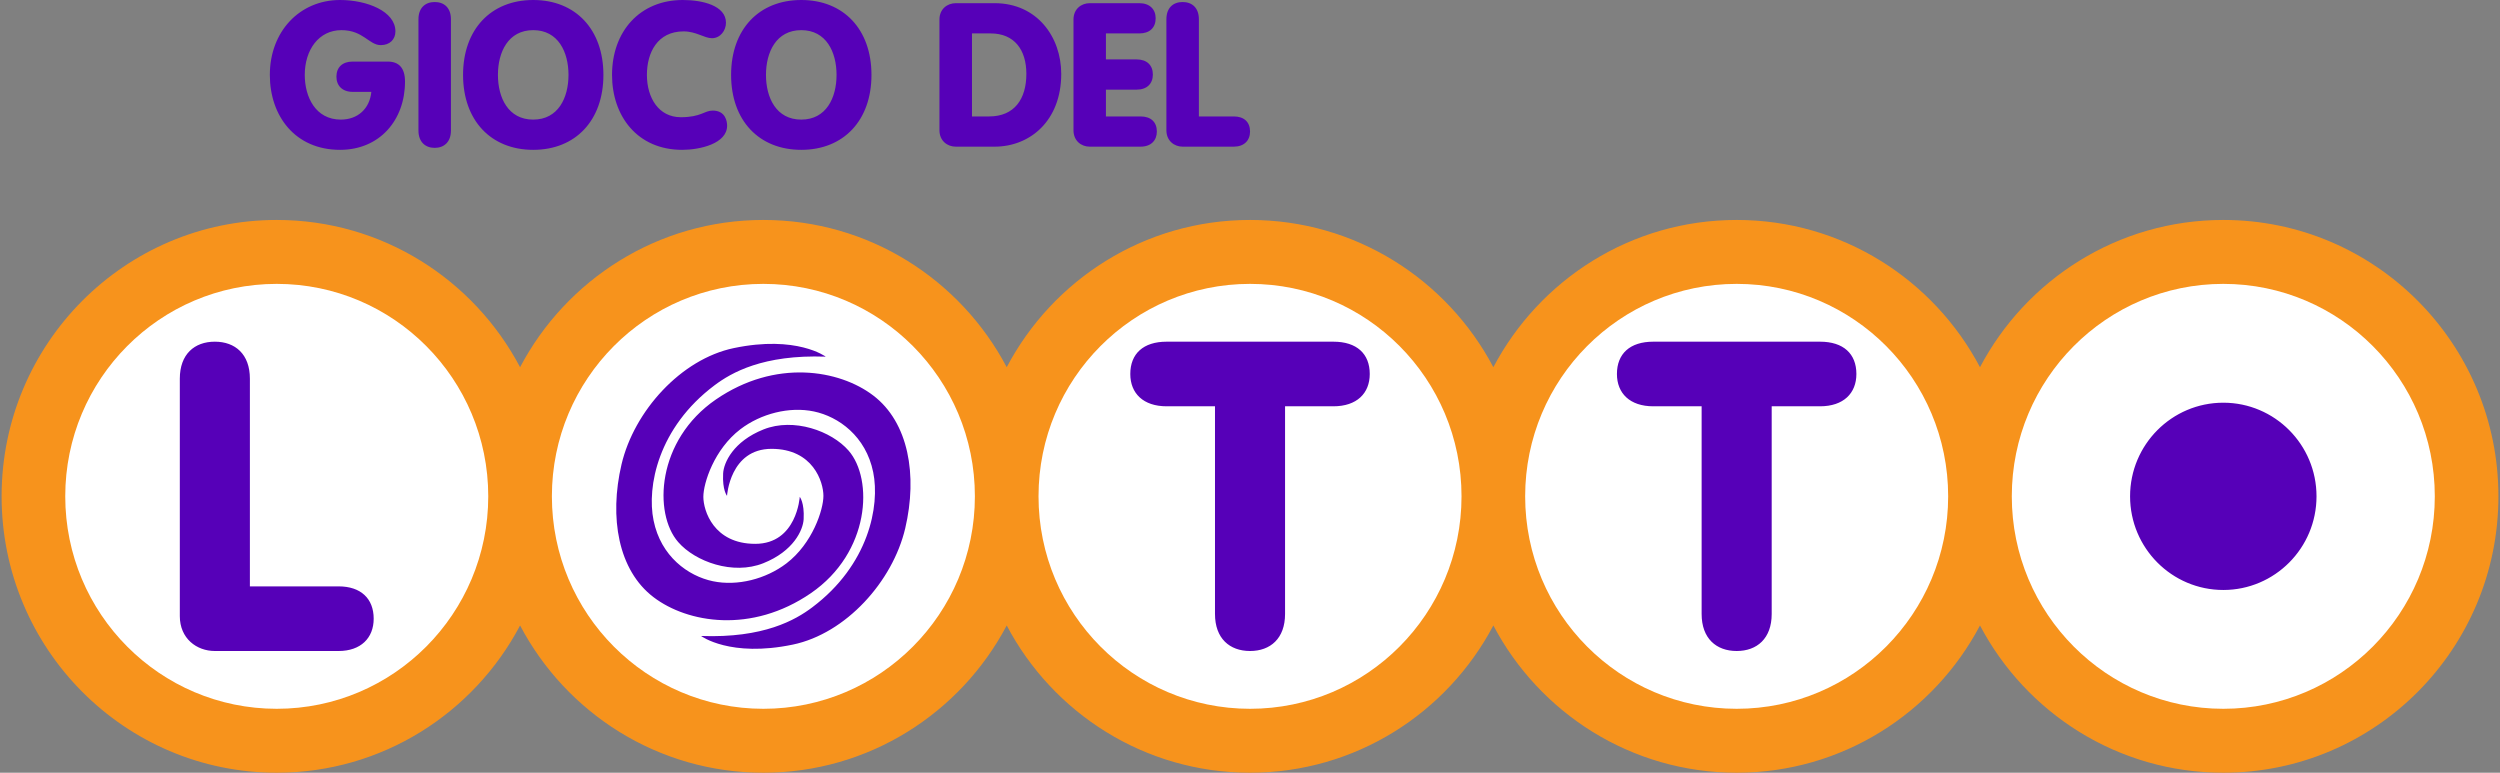 <svg width="220" height="68" viewBox="0 0 220 68" fill="none" xmlns="http://www.w3.org/2000/svg">
<rect x="0" y="0" width="220" height="68" fill="#808080" stroke="none"/>
<g clip-path="url(#clip0_653_582)">
<path fill-rule="evenodd" clip-rule="evenodd" d="M152.827 19.356C162.11 19.356 170.177 24.608 174.239 32.315C178.301 24.608 186.364 19.356 195.651 19.356C209.024 19.356 219.861 30.246 219.861 43.676C219.861 57.109 209.024 68 195.651 68C186.364 68 178.301 62.747 174.239 55.041C170.177 62.747 162.11 68 152.827 68C143.54 68 135.477 62.747 131.415 55.041C127.353 62.747 119.286 68 110.003 68C100.716 68 92.649 62.747 88.591 55.041C84.529 62.747 76.462 68 67.175 68C57.892 68 49.825 62.747 45.767 55.041C41.705 62.747 33.638 68 24.351 68C10.982 68 0.141 57.109 0.141 43.676C0.141 30.246 10.982 19.356 24.351 19.356C33.638 19.356 41.705 24.608 45.767 32.315C49.825 24.608 57.892 19.356 67.175 19.356C76.462 19.356 84.529 24.608 88.591 32.315C92.649 24.608 100.716 19.356 110.003 19.356C119.286 19.356 127.353 24.608 131.415 32.315C135.477 24.608 143.54 19.356 152.827 19.356Z" fill="#F7931C"/>
<path fill-rule="evenodd" clip-rule="evenodd" d="M24.352 24.981C14.072 24.981 5.742 33.349 5.742 43.676C5.742 54.002 14.072 62.374 24.352 62.374C34.632 62.374 42.966 54.002 42.966 43.676C42.966 33.349 34.632 24.981 24.352 24.981ZM195.652 24.981C185.372 24.981 177.038 33.349 177.038 43.676C177.038 54.002 185.372 62.374 195.652 62.374C205.928 62.374 214.262 54.002 214.262 43.676C214.262 33.349 205.928 24.981 195.652 24.981ZM67.176 24.981C56.9 24.981 48.566 33.349 48.566 43.676C48.566 54.002 56.9 62.374 67.176 62.374C77.456 62.374 85.79 54.002 85.79 43.676C85.79 33.349 77.456 24.981 67.176 24.981ZM110.004 24.981C99.724 24.981 91.39 33.349 91.39 43.676C91.39 54.002 99.724 62.374 110.004 62.374C120.284 62.374 128.614 54.002 128.614 43.676C128.614 33.349 120.284 24.981 110.004 24.981ZM152.828 24.981C142.544 24.981 134.214 33.349 134.214 43.676C134.214 54.002 142.544 62.374 152.828 62.374C163.108 62.374 171.438 54.002 171.438 43.676C171.438 33.349 163.108 24.981 152.828 24.981Z" fill="white"/>
<path fill-rule="evenodd" clip-rule="evenodd" d="M195.652 35.438C200.178 35.438 203.853 39.129 203.853 43.676C203.853 48.227 200.178 51.918 195.652 51.918C191.122 51.918 187.447 48.227 187.447 43.676C187.447 39.129 191.122 35.438 195.652 35.438ZM70.378 43.72C70.378 43.72 70.127 47.858 66.461 47.858C62.799 47.858 61.895 44.933 61.895 43.72C61.895 42.508 62.847 39.535 65.153 37.774C66.954 36.399 69.465 35.754 71.626 36.209C73.79 36.663 76.196 38.379 76.842 41.554C77.448 44.528 76.447 49.715 71.476 53.447C69.998 54.558 67.208 56.168 61.693 55.966C61.693 55.966 64.249 57.88 69.772 56.724C74.432 55.751 78.558 51.175 79.66 46.491C80.759 41.81 79.955 37.17 76.842 34.801C73.858 32.53 68.226 31.568 63.001 35.154C57.784 38.735 57.481 45.181 59.682 47.703C61.18 49.427 64.507 50.628 67.168 49.565C69.825 48.507 70.673 46.645 70.721 45.684C70.798 44.223 70.378 43.72 70.378 43.72ZM63.978 43.635C63.978 43.635 64.228 39.498 67.895 39.498C71.557 39.498 72.461 42.422 72.461 43.635C72.461 44.848 71.508 47.821 69.203 49.581C67.398 50.956 64.891 51.601 62.73 51.147C60.566 50.693 58.156 48.977 57.514 45.797C56.908 42.828 57.909 37.636 62.88 33.905C64.358 32.797 67.148 31.187 72.663 31.386C72.663 31.386 70.107 29.475 64.58 30.631C59.924 31.605 55.798 36.18 54.695 40.861C53.597 45.546 54.401 50.186 57.514 52.554C60.498 54.826 66.13 55.787 71.355 52.202C76.572 48.62 76.874 42.175 74.674 39.652C73.172 37.928 69.849 36.728 67.188 37.79C64.531 38.849 63.683 40.711 63.635 41.672C63.558 43.132 63.978 43.635 63.978 43.635ZM149.743 54.027C149.743 56.189 151.039 57.288 152.828 57.288C154.617 57.288 155.909 56.189 155.909 54.027V35.754H160.164C162.22 35.754 163.362 34.614 163.362 32.911C163.362 31.13 162.22 30.068 160.164 30.068H145.487C143.432 30.068 142.29 31.13 142.29 32.911C142.29 34.614 143.432 35.754 145.487 35.754H149.743V54.027ZM106.919 54.027C106.919 56.189 108.211 57.288 110.004 57.288C111.793 57.288 113.085 56.189 113.085 54.027V35.754H117.34C119.396 35.754 120.538 34.614 120.538 32.911C120.538 31.13 119.396 30.068 117.34 30.068H102.663C100.608 30.068 99.466 31.13 99.466 32.911C99.466 34.614 100.608 35.754 102.663 35.754H106.919V54.027ZM15.824 54.218C15.824 56.189 17.306 57.288 18.905 57.288H29.799C31.741 57.288 32.884 56.152 32.884 54.445C32.884 52.664 31.741 51.601 29.799 51.601H21.99V33.325C21.99 31.167 20.698 30.068 18.905 30.068C17.116 30.068 15.824 31.167 15.824 33.325V54.218Z" fill="#5600b8"/>
<path fill-rule="evenodd" clip-rule="evenodd" d="M102.643 1.699C102.643 0.685 103.241 0.178 104.068 0.178C104.9 0.178 105.502 0.685 105.502 1.699V10.246H108.574C109.475 10.246 110.004 10.741 110.004 11.572C110.004 12.371 109.475 12.906 108.574 12.906H104.068C103.334 12.906 102.643 12.391 102.643 11.466V1.699ZM94.467 1.716C94.467 0.795 95.149 0.28 95.892 0.28H100.265C101.165 0.28 101.698 0.811 101.698 1.61C101.698 2.442 101.165 2.941 100.265 2.941H97.321V5.228H100.023C100.923 5.228 101.452 5.739 101.452 6.555C101.452 7.374 100.923 7.889 100.023 7.889H97.321V10.246H100.374C101.274 10.246 101.803 10.741 101.803 11.572C101.803 12.371 101.274 12.906 100.374 12.906H95.892C95.149 12.906 94.467 12.391 94.467 11.466V1.716ZM82.672 1.716C82.672 0.795 83.363 0.28 84.106 0.28H87.53C91.269 0.28 93.389 3.261 93.389 6.502C93.389 10.631 90.635 12.906 87.53 12.906H84.106C83.363 12.906 82.672 12.391 82.672 11.466V1.716ZM85.535 10.246H87.049C89.278 10.246 90.32 8.7 90.32 6.502C90.32 4.377 89.258 2.941 87.179 2.941H85.535V10.246ZM76.689 6.591C76.689 10.598 74.238 13.186 70.511 13.186C66.784 13.186 64.337 10.598 64.337 6.591C64.337 2.584 66.784 0 70.511 0C74.238 0 76.689 2.584 76.689 6.591ZM67.406 6.591C67.406 8.595 68.306 10.525 70.511 10.525C72.716 10.525 73.616 8.595 73.616 6.591C73.616 4.587 72.716 2.653 70.511 2.653C68.306 2.653 67.406 4.587 67.406 6.591ZM60.086 0C61.818 0 63.885 0.491 63.885 2C63.885 2.689 63.388 3.362 62.65 3.362C61.975 3.362 61.269 2.762 60.158 2.762C57.849 2.762 56.928 4.64 56.928 6.591C56.928 8.595 57.954 10.315 59.912 10.315C61.697 10.315 61.975 9.731 62.718 9.731C63.849 9.731 63.986 10.688 63.986 11.061C63.986 12.635 61.608 13.186 60.033 13.186C56.08 13.186 53.859 10.209 53.859 6.591C53.859 2.762 56.31 0 60.086 0ZM53.1 6.591C53.1 10.598 50.649 13.186 46.923 13.186C43.204 13.186 40.749 10.598 40.749 6.591C40.749 2.584 43.204 0 46.923 0C50.649 0 53.1 2.584 53.1 6.591ZM43.818 6.591C43.818 8.595 44.718 10.525 46.923 10.525C49.127 10.525 50.028 8.595 50.028 6.591C50.028 4.587 49.127 2.653 46.923 2.653C44.718 2.653 43.818 4.587 43.818 6.591ZM39.683 11.483C39.683 12.493 39.081 13.012 38.254 13.012C37.426 13.012 36.824 12.493 36.824 11.483V1.699C36.824 0.685 37.426 0.178 38.254 0.178C39.081 0.178 39.683 0.685 39.683 1.699V11.483ZM34.123 5.419C35.112 5.419 35.641 5.991 35.641 7.179C35.641 10.562 33.42 13.186 29.924 13.186C25.971 13.186 23.746 10.209 23.746 6.591C23.746 2.762 26.379 0 29.924 0C32.286 0 34.797 0.99 34.797 2.762C34.797 3.472 34.297 3.971 33.509 3.971C32.468 3.971 31.971 2.653 30.045 2.653C28.05 2.653 26.819 4.393 26.819 6.591C26.819 8.542 27.772 10.525 29.992 10.525C31.498 10.525 32.536 9.552 32.678 8.084H31.034C30.134 8.084 29.605 7.548 29.605 6.749C29.605 5.922 30.134 5.419 31.034 5.419H34.123Z" fill="#5600b8"/>
</g>
<defs>
<clipPath id="clip0_653_582">
<rect width="220" height="68" fill="white"/>
</clipPath>
</defs>
</svg>
